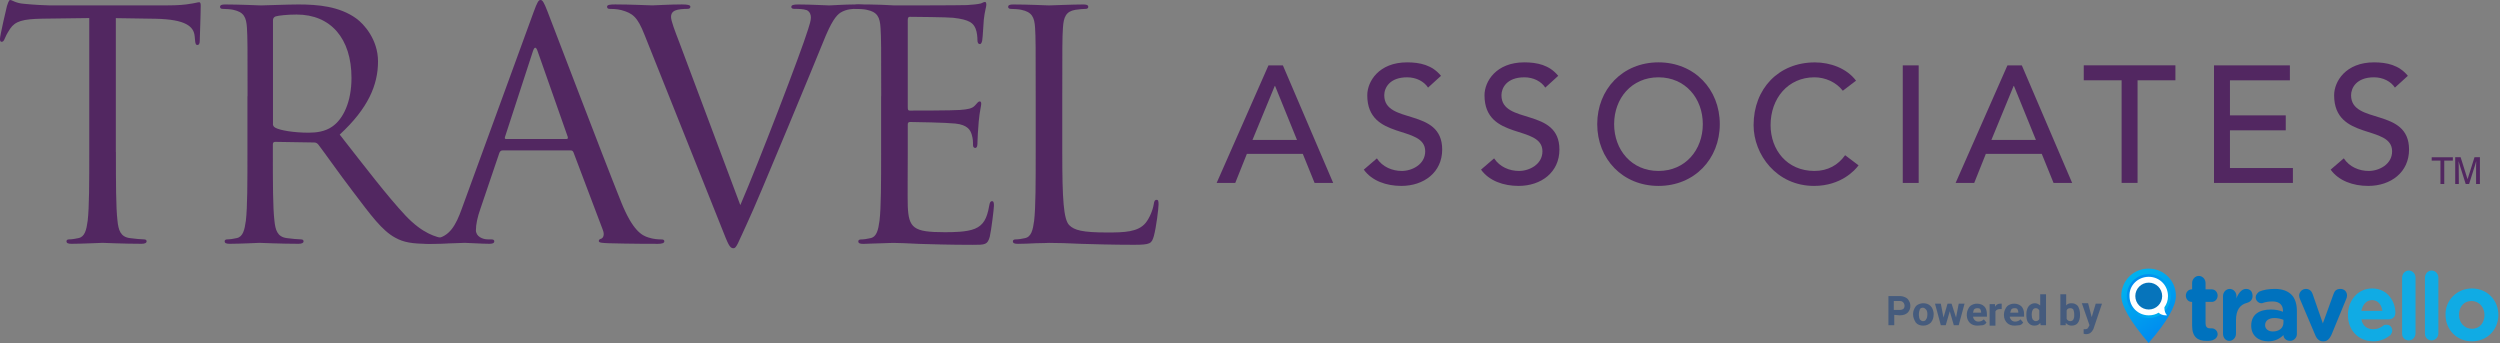 <svg width="605" height="83" viewBox="0 0 605 83" fill="none" xmlns="http://www.w3.org/2000/svg"><rect x="0" y="0" width="605" height="83" fill="#808080" stroke="none"/><path d="M458.409 76.201v2.494H457V71.647h2.709C460.251 71.647 460.684 71.755 461.117 71.972 461.551 72.189 461.768 72.406 461.984 72.84 462.201 73.165 462.309 73.599 462.309 74.033 462.309 74.683 462.093 75.225 461.659 75.659 461.226 76.093 460.576 76.31 459.709 76.31L458.409 76.201zM458.409 75.008H459.709C460.142 75.008 460.359 74.9 460.576 74.792 460.792 74.575 460.901 74.358 460.901 74.033S460.792 73.382 460.576 73.165C460.359 72.948 460.142 72.84 459.709 72.84H458.3v2.169H458.409z" fill="#455b7d"/><path d="M462.959 76.093C462.959 75.551 463.068 75.117 463.284 74.683 463.501 74.249 463.718 73.924 464.151 73.707 464.585 73.49 465.018 73.382 465.452 73.382 466.102 73.382 466.752 73.599 467.185 74.033 467.619 74.466 467.835 75.008 467.944 75.767V76.093C467.944 76.852 467.727 77.502 467.294 78.045 466.86 78.478 466.21 78.804 465.452 78.804 464.693 78.804 464.043 78.587 463.61 78.045 463.284 77.502 462.959 76.852 462.959 76.093zM464.368 76.201C464.368 76.635 464.476 77.069 464.585 77.286 464.801 77.502 465.018 77.719 465.343 77.719 465.668 77.719 465.993 77.611 466.102 77.286 466.318 77.069 466.427 76.635 466.427 75.984 466.427 75.551 466.318 75.117 466.102 74.9 465.885 74.683 465.668 74.466 465.343 74.466 465.018 74.466 464.693 74.575 464.585 74.9 464.476 75.225 464.368 75.551 464.368 76.201z" fill="#455b7d"/><path d="M473.361 76.852 474.011 73.49H475.42L474.011 78.695H472.82L471.844 75.334 470.869 78.695H469.677L468.269 73.49H469.677L470.327 76.852 471.303 73.49H472.278L473.361 76.852z" fill="#455b7d"/><path d="M478.562 78.804C477.804 78.804 477.154 78.587 476.72 78.153 476.287 77.719 475.962 77.069 475.962 76.31V76.201C475.962 75.659 476.07 75.225 476.287 74.792 476.504 74.358 476.72 74.033 477.154 73.816 477.587 73.599 477.912 73.49 478.454 73.49 479.104 73.49 479.754 73.707 480.188 74.141 480.621 74.575 480.838 75.225 480.838 76.093V76.635H477.479C477.479 76.96 477.695 77.286 477.912 77.502 478.129 77.719 478.454 77.828 478.779 77.828 479.321 77.828 479.754 77.611 480.079 77.286L480.729 78.045C480.513 78.37 480.296 78.587 479.862 78.695 479.429 78.695 478.996 78.804 478.562 78.804zM478.454 74.575C478.237 74.575 477.912 74.683 477.804 74.792 477.587 75.009 477.587 75.225 477.479 75.659H479.429V75.551C479.429 75.225 479.321 75.009 479.212 74.792 478.996 74.575 478.671 74.575 478.454 74.575z" fill="#455b7d"/><path d="M484.522 74.792C484.305 74.792 484.197 74.792 483.98 74.792 483.438 74.792 483.113 75.009 482.896 75.334V78.804H481.488V73.599H482.788V74.249C483.005 73.816 483.438 73.49 483.98 73.49 484.197 73.49 484.305 73.49 484.413 73.49V74.792H484.522z" fill="#455b7d"/><path d="M487.556 78.804C486.797 78.804 486.147 78.587 485.714 78.153 485.28 77.719 484.955 77.069 484.955 76.31V76.201C484.955 75.659 485.063 75.225 485.28 74.792 485.497 74.358 485.714 74.033 486.147 73.816 486.58 73.599 486.905 73.49 487.447 73.49 488.097 73.49 488.747 73.707 489.181 74.141 489.614 74.575 489.831 75.225 489.831 76.093V76.635H486.364C486.364 76.96 486.58 77.286 486.797 77.502 487.014 77.719 487.339 77.828 487.664 77.828 488.206 77.828 488.639 77.611 488.964 77.286L489.614 78.045C489.398 78.37 489.181 78.587 488.747 78.695 488.422 78.695 487.989 78.804 487.556 78.804zM487.447 74.575C487.23 74.575 486.905 74.683 486.797 74.792 486.689 74.9 486.58 75.225 486.472 75.659H488.422V75.551C488.422 75.225 488.314 75.009 488.206 74.792 487.989 74.575 487.772 74.575 487.447 74.575z" fill="#455b7d"/><path d="M490.373 76.093C490.373 75.225 490.589 74.575 490.914 74.141 491.24 73.707 491.781 73.382 492.431 73.382 492.973 73.382 493.298 73.599 493.732 73.924V71.213H495.14v7.482H493.84L493.732 78.153C493.407 78.587 492.973 78.804 492.323 78.804 491.673 78.804 491.24 78.587 490.806 78.045 490.481 77.611 490.373 76.96 490.373 76.093zM491.673 76.201C491.673 76.635 491.781 77.069 491.89 77.285 492.106 77.502 492.323 77.719 492.648 77.719 493.082 77.719 493.407 77.502 493.515 77.177V75.117C493.298 74.792 493.082 74.575 492.648 74.575 492.106 74.575 491.673 75.008 491.673 76.201z" fill="#455b7d"/><path d="M503.375 76.201C503.375 77.069 503.158 77.719 502.833 78.153 502.508 78.587 501.966 78.804 501.316 78.804 500.775 78.804 500.341 78.587 499.908 78.153V78.695H498.608V71.213H500.016V73.924C500.341 73.49 500.775 73.382 501.316 73.382 501.966 73.382 502.4 73.599 502.833 74.032 503.158 74.575 503.375 75.225 503.375 76.201zM501.966 76.093C501.966 75.551 501.858 75.225 501.75 74.9 501.533 74.683 501.316 74.575 500.991 74.575 500.558 74.575 500.233 74.792 500.124 75.117V77.177C500.341 77.502 500.558 77.719 500.991 77.719 501.425 77.719 501.75 77.502 501.858 77.069 501.966 76.852 501.966 76.526 501.966 76.093z" fill="#455b7d"/><path d="M506.192 76.743 507.167 73.49H508.684L506.626 79.563 506.517 79.779C506.192 80.43 505.651 80.864 504.892 80.864 504.675 80.864 504.459 80.864 504.242 80.755V79.671H504.459C504.675 79.671 504.892 79.671 505.109 79.563 505.217 79.454 505.325 79.346 505.434 79.129L505.651 78.695 503.809 73.382H505.325L506.192 76.743z" fill="#455b7d"/><path fill-rule="evenodd" clip-rule="evenodd" d="M533.959 82.493C531.9 82.493 530.491 81.625 530.491 78.806V73.059H530.383C529.624 73.059 528.974 72.409 528.974 71.541 528.974 70.674 529.624 70.023 530.383 70.023H530.491V68.505C530.491 67.529 531.25 66.77 532.117 66.77 532.983 66.77 533.742 67.529 533.742 68.505v1.518H535.259C536.017 70.023 536.667 70.674 536.667 71.541 536.667 72.409 536.017 73.059 535.259 73.059H533.742V78.264C533.742 79.023 534.067 79.457 534.825 79.457 534.934 79.457 535.15 79.457 535.259 79.457 536.017 79.457 536.667 80.107 536.667 80.866 536.667 81.517 536.234 81.951 535.801 82.168 535.259 82.493 534.609 82.493 533.959 82.493zM537.968 80.758V71.649C537.968 70.674 538.726 69.915 539.593 69.915c.867.0 1.625.759 1.625 1.735V72.192C541.652 70.999 542.518 69.915 543.494 69.915 544.577 69.915 545.119 70.565 545.119 71.649 545.119 72.517 544.577 73.059 543.819 73.276 542.085 73.71 541.11 75.011 541.11 77.505v3.253C541.11 81.734 540.351 82.493 539.485 82.493 538.618 82.493 537.968 81.734 537.968 80.758zm10.943 1.843C546.636 82.601 544.794 81.3 544.794 78.806 544.794 76.095 546.744 74.902 549.561 74.902 550.753 74.902 551.62 75.119 552.487 75.445V75.228C552.487 73.818 551.62 72.951 549.995 72.951 549.128 72.951 548.37 73.059 547.719 73.276 547.503 73.384 547.394 73.384 547.286 73.384 546.528 73.384 545.877 72.734 545.877 71.975 545.877 71.324 546.311 70.89 546.744 70.565 547.828 70.131 548.911 69.915 550.537 69.915 552.379 69.915 553.679 70.457 554.546 71.324 555.412 72.192 555.846 73.601 555.846 75.228v5.639C555.846 81.734 555.087 82.493 554.221 82.493 553.245 82.493 552.595 81.842 552.595 81.083 551.728 81.951 550.537 82.601 548.911 82.601zM549.995 80.216C551.62 80.216 552.595 79.348 552.595 78.047V77.396C552.054 77.18 551.295 76.963 550.428 76.963 549.02 76.963 548.153 77.613 548.153 78.698 548.153 79.565 548.911 80.216 549.995 80.216zM564.189 81.083C563.756 81.951 563.214 82.601 562.347 82.601H562.13C561.264 82.601 560.613 81.951 560.288 81.083L556.604 72.408C556.496 72.192 556.388 71.866 556.388 71.541 556.388 70.674 557.146 69.915 558.013 69.915 558.88 69.915 559.422 70.457 559.638 71.107L562.13 78.264l2.601-7.157C564.948 70.457 565.381 69.915 566.356 69.915S567.981 70.565 567.981 71.541C567.981 71.866 567.873 72.192 567.765 72.408L564.189 81.083z" fill="#0072be"/><path fill-rule="evenodd" clip-rule="evenodd" d="M574.049 69.806C577.95 69.806 579.684 73.168 579.684 75.662 579.684 76.638 579.033 77.288 578.058 77.288H571.449C571.774 78.915 572.857 79.674 574.374 79.674 575.241 79.674 576.108 79.348 576.758 78.806 576.975 78.589 577.191 78.589 577.625 78.589 578.383 78.589 578.925 79.24 578.925 79.999 578.925 80.433 578.708 80.758 578.492 81.083 577.408 81.951 576.108 82.602 574.374 82.602 570.799 82.602 568.198 79.999 568.198 76.204 568.198 72.734 570.582 69.806 574.049 69.806zM574.049 72.626C572.641 72.626 571.774 73.71 571.449 75.228H576.541C576.325 73.71 575.458 72.626 574.049 72.626z" fill="#10abe4"/><path fill-rule="evenodd" clip-rule="evenodd" d="M581.309 80.758V67.204C581.309 66.228 582.067 65.469 582.934 65.469c.867.0 1.625.759 1.625 1.735V80.65C584.559 81.625 583.801 82.384 582.934 82.384 582.067 82.384 581.309 81.734 581.309 80.758z" fill="#10abe4"/><path fill-rule="evenodd" clip-rule="evenodd" d="M586.835 80.758V67.204C586.835 66.228 587.593 65.469 588.46 65.469c.867.0 1.625.759 1.625 1.735V80.65C590.085 81.625 589.327 82.384 588.46 82.384 587.593 82.384 586.835 81.734 586.835 80.758z" fill="#10abe4"/><path fill-rule="evenodd" clip-rule="evenodd" d="M598.212 69.806C601.896 69.806 604.605 72.626 604.605 76.204S601.896 82.602 598.212 82.602 591.819 79.782 591.819 76.204C591.711 72.734 594.528 69.806 598.212 69.806zM598.104 72.842C596.153 72.842 595.07 74.361 595.07 76.204 595.07 78.047 596.37 79.565 598.212 79.565 600.162 79.565 601.246 78.047 601.246 76.204 601.246 74.361 599.946 72.842 598.104 72.842z" fill="#10abe4"/><path fill-rule="evenodd" clip-rule="evenodd" d="M519.961 83C524.403 77.904 526.57 74.108 526.57 71.615 526.57 67.928 523.645 65 519.961 65S513.351 67.928 513.351 71.615C513.351 74 515.518 77.795 519.961 83z" fill="url(#paint0_linear_81_3)"/><path d="M519.996 76.963C522.928 76.963 525.305 74.584 525.305 71.649 525.305 68.715 522.928 66.336 519.996 66.336S514.687 68.715 514.687 71.649C514.687 74.584 517.064 76.963 519.996 76.963z" fill="url(#paint1_linear_81_3)"/><path fill-rule="evenodd" clip-rule="evenodd" d="M519.996 66.987C522.596 66.987 524.655 69.047 524.655 71.65 524.655 72.734 524.33 73.601 523.788 74.36c0 0 0 .108.0.217C523.788 75.228 524.005 75.878 524.438 76.312 524.33 76.312 524.222 76.312 524.113 76.312 523.463 76.312 522.813 76.095 522.38 75.662 521.73 76.095 520.863 76.312 519.996 76.312 517.396 76.312 515.337 74.252 515.337 71.65 515.228 69.047 517.396 66.987 519.996 66.987z" fill="#fff"/><path d="M519.996 74.903C521.791 74.903 523.247 73.446 523.247 71.65S521.791 68.397 519.996 68.397C518.201 68.397 516.745 69.853 516.745 71.65S518.201 74.903 519.996 74.903z" fill="#0674bb"/><path d="M28.05 36.78C28.05 44.14 28.05 50.19 28.43 53.41 28.66 55.63 29.12 57.32 31.42 57.62 32.49 57.77 34.18 57.93 34.87 57.93 35.33 57.93 35.48 58.16 35.48 58.39 35.48 58.77 35.1 59 34.25 59 30.04 59 25.21 58.77 24.83 58.77 24.45 58.77 19.62 59 17.32 59 16.48 59 16.09 58.85 16.09 58.39 16.09 58.16 16.24 57.93 16.7 57.93 17.39 57.93 18.31 57.78 19 57.62 20.53 57.31 20.92 55.63 21.22 53.41 21.6 50.19 21.6 44.14 21.6 36.78V4.37L10.26 4.52C5.51 4.6 3.67 5.13 2.44 6.97c-.84 1.3-1.07 1.84-1.3 2.38-.23.61-.46.77-.77.77C.14 10.12-.01 9.89-.01 9.43c0-.77 1.53-7.36 1.69-7.97.15-.46.46-1.46.76-1.46.54.0 1.3.77 3.37.92 2.22.23 5.13.38 6.05.38H40.6c2.45.0 4.21-.15 5.44-.38C47.19.77 47.88.54 48.18.54 48.57.54 48.57 1 48.57 1.46 48.57 3.76 48.34 9.05 48.34 9.89 48.34 10.58 48.11 10.89 47.8 10.89 47.41 10.89 47.26 10.66 47.19 9.59L47.11 8.75C46.88 6.45 45.04 4.69 37.68 4.54l-9.65-.15V36.8L28.05 36.78z" fill="#522761"/><path d="M59.91 23.3C59.91 11.35 59.91 9.2 59.76 6.75 59.61 4.14 58.99 2.92 56.47 2.38c-.61-.15-1.92-.23-2.61-.23C53.55 2.15 53.25 2 53.25 1.69c0-.46.38-.61 1.22-.61 3.45.0 8.28.23 8.66.23.84.0 6.67-.23 9.04-.23 4.83.0 9.96.46 14.02 3.37C88.1 5.83 91.48 9.58 91.48 14.87 91.48 20.54 89.11 26.21 82.21 32.57 88.5 40.61 93.71 47.44 98.15 52.19 102.29 56.56 105.58 57.4 107.5 57.71 108.96 57.94 110.03 57.94 110.49 57.94 110.87 57.94 111.18 57.33 111.18 57.56 111.18 58.02 109.88 58.64 108.35 58.82L103.9 59.01C99.61 59.01 97.69 58.63 95.7 57.55 92.41 55.79 89.72 52.03 85.35 46.28 82.13 42.07 78.53 36.93 77 34.94 76.69 34.63 76.46 34.48 76 34.48L66.57 34.33C66.19 34.33 66.03 34.56 66.03 34.94v1.84C66.03 44.14 66.03 50.19 66.41 53.41 66.64 55.63 67.1 57.32 69.4 57.62 70.47 57.77 72.16 57.93 72.85 57.93 73.31 57.93 73.46 58.16 73.46 58.39 73.46 58.77 73.08 59 72.23 59 68.02 59 63.19 58.77 62.8 58.77 62.72 58.77 57.9 59 55.6 59 54.76 59 54.37 58.85 54.37 58.39 54.37 58.16 54.52 57.93 54.98 57.93 55.67 57.93 56.59 57.78 57.28 57.62 58.81 57.31 59.19 55.63 59.5 53.41 59.88 50.19 59.88 44.14 59.88 36.78V23.29L59.91 23.3zM66.04 29.96C66.04 30.34 66.19 30.65 66.58 30.88 67.73 31.57 71.26 32.11 74.63 32.11 76.47 32.11 78.62 31.88 80.38 30.65 83.06 28.81 85.06 24.67 85.06 18.85 85.06 9.27 80 3.52 71.8 3.52c-2.3.0-4.37.23-5.13.46C66.29 4.13 66.06 4.44 66.06 4.9V29.96H66.04z" fill="#522761"/><path d="M129.11 2.99C130.03.46 130.34.0 130.8.0 131.26.0 131.57.38 132.49 2.76 133.64 5.67 145.67 37.32 150.35 48.97 153.11 55.79 155.33 57.01 156.94 57.48 158.09 57.86 159.24 57.94 160 57.94 160.46 57.94 160.77 58.02 160.77 58.4 160.77 58.86 160.08 59.01 159.23 59.01 158.08 59.01 152.49 59.01 147.2 58.86 145.75 58.78 144.91 58.78 144.91 58.32 144.91 58.01 145.14 57.86 145.45 57.78 145.91 57.63 146.37 56.94 145.91 55.71l-7.13-18.85C138.63 36.55 138.47 36.4 138.09 36.4H121.61C121.23 36.4 121 36.63 120.84 37.01L116.24 50.58C115.55 52.5 115.17 54.34 115.17 55.71c0 1.53 1.61 2.22 2.91 2.22H118.85C119.39 57.93 119.62 58.08 119.62 58.39 119.62 58.85 119.16 59 118.47 59 116.63 59 113.34 58.77 112.49 58.77 111.64 58.77 107.43 59 103.83 59 102.83 59 102.38 58.85 102.38 58.39 102.38 58.08 102.68 57.93 103.07 57.93 103.61 57.93 104.68 57.85 105.29 57.78 108.82 57.32 110.35 54.41 111.73 50.58L129.11 2.99zm7.97 30.65C137.46 33.64 137.46 33.41 137.39 33.1L130.11 12.41C129.73 11.26 129.34 11.26 128.96 12.41L122.22 33.1C122.07 33.48 122.22 33.64 122.45 33.64h14.64H137.08z" fill="#522761"/><path d="M179.15 49.66c4.44-10.27 14.71-37.01 16.4-42.53C195.93 5.98 196.24 4.91 196.24 4.22 196.24 3.61 196.01 2.84 195.25 2.46 194.33 2.15 193.18 2.15 192.34 2.15 191.88 2.15 191.5 2.07 191.5 1.69c0-.46.46-.61 1.69-.61 3.06.0 6.59.23 7.51.23C201.16 1.31 204.46 1.08 206.68 1.08 207.53 1.08 210 1.13 210 1.51c0 .38-2.33.64-2.94.64C206.52 2.15 204.84 2.15 203.38 3.07c-1 .69-2.15 1.99-4.22 7.2C198.32 12.42 194.49 21.61 190.58 31.04 185.91 42.23 182.46 50.51 180.7 54.26 178.55 58.86 178.25 60.08 177.48 60.08 176.56 60.08 176.18 59.01 174.72 55.33L155.95 8.36C154.26 4.07 153.11 3.22 150.43 2.46 149.28 2.15 147.98 2.15 147.52 2.15 147.06 2.15 146.91 1.92 146.91 1.61c0-.46.77-.54 2-.54C152.59 1.07 156.96 1.3 157.87 1.3 158.64 1.3 162.08 1.07 165 1.07 166.38 1.07 167.07 1.22 167.07 1.61S166.84 2.15 166.3 2.15C165.46 2.15 164.08 2.23 163.39 2.54c-.84.38-1 1-1 1.53C162.39 5.07 163.31 7.44 164.46 10.43l14.71 39.24L179.15 49.66z" fill="#522761"/><path d="M213.25 23.3C213.25 11.35 213.25 9.2 213.09 6.75 212.94 4.14 212.32 2.92 209.8 2.38 209.19 2.23 207.89 2.15 207.19 2.15 206.89 2.15 206.58 2 206.58 1.69 206.58 1.23 206.96 1.08 207.81 1.08 209.57 1.08 211.64 1.08 213.33 1.16L216.47 1.31C217 1.31 232.26 1.31 234.02 1.23 235.48 1.15 236.7 1 237.31.85 237.69.77 238 .47 238.38.47 238.61.47 238.69.78 238.69 1.16 238.69 1.7 238.31 2.62 238.08 4.76 238 5.52 237.85 8.9 237.69 9.82 237.61 10.2 237.46 10.66 237.16 10.66 236.7 10.66 236.54 10.28 236.54 9.66 236.54 9.12 236.47 7.82 236.08 6.9 235.54 5.67 234.78 4.75 230.64 4.3c-1.3-.15-9.66-.23-10.5-.23C219.84 4.07 219.68 4.3 219.68 4.84V25.99C219.68 26.53 219.76 26.76 220.14 26.76c1 0 10.42.0 12.19-.15C234.17 26.46 235.24 26.3 235.93 25.54 236.47 24.93 236.78 24.54 237.08 24.54 237.31 24.54 237.46 24.69 237.46 25.15 237.46 25.61 237.08 26.91 236.85 29.44 236.7 30.97 236.55 33.81 236.55 34.34 236.55 34.95 236.55 35.8 236.01 35.8 235.63 35.8 235.47 35.49 235.47 35.11 235.47 34.34 235.47 33.58 235.16 32.58 234.85 31.51 234.16 30.2 231.18 29.9 229.11 29.67 221.52 29.52 220.22 29.52 219.84 29.52 219.68 29.75 219.68 30.06V36.8C219.68 39.41 219.61 48.3 219.68 49.91 219.91 55.2 221.06 56.19 228.57 56.19 230.56 56.19 233.94 56.19 235.93 55.35 237.93 54.51 238.84 52.98 239.38 49.83 239.53 48.99 239.68 48.68 240.07 48.68 240.53 48.68 240.53 49.29 240.53 49.83 240.53 50.44 239.91 55.66 239.53 57.26 238.99 59.25 238.38 59.25 235.39 59.25 229.64 59.25 225.43 59.1 222.44 59.02 219.45 58.87 217.61 58.79 216.46 58.79 216.3 58.79 215 58.79 213.39 58.87 211.86 58.87 210.1 59.02 208.94 59.02 208.09 59.02 207.71 58.87 207.71 58.41 207.71 58.18 207.86 57.95 208.33 57.95 209.02 57.95 209.94 57.8 210.62 57.64 212.16 57.33 212.54 55.65 212.84 53.43 213.23 50.21 213.23 44.16 213.23 36.8V23.31L213.25 23.3z" fill="#522761"/><path d="M257.07 36.94C257.07 48.21 257.38 53.11 258.76 54.49 259.98 55.72 261.98 56.26 267.96 56.26 272.02 56.26 275.39 56.18 277.23 53.96 278.22 52.73 278.99 50.82 279.22 49.36 279.3 48.75 279.45 48.36 279.91 48.36 280.3 48.36 280.37 48.66 280.37 49.51S279.83 54.95 279.22 57.17C278.68 58.93 278.45 59.24 274.39 59.24 268.87 59.24 264.88 59.09 261.67 59.01 258.45 58.86 256.07 58.78 253.86 58.78 253.55 58.78 252.25 58.86 250.72 58.86 249.18 58.94 247.5 59.01 246.35 59.01 245.51 59.01 245.12 58.86 245.12 58.4 245.12 58.17 245.27 57.94 245.74 57.94 246.43 57.94 247.35 57.79 248.04 57.63 249.58 57.32 249.96 55.64 250.26 53.42 250.64 50.2 250.64 44.15 250.64 36.79V23.3C250.64 11.35 250.64 9.2 250.49 6.75 250.34 4.14 249.72 2.92 247.19 2.38 246.58 2.23 245.28 2.15 244.59 2.15 244.29 2.15 243.97 2 243.97 1.69 243.97 1.23 244.36 1.08 245.2 1.08 248.65 1.08 253.48 1.31 253.86 1.31 254.24 1.31 259.83 1.08 262.13 1.08 262.97 1.08 263.36 1.23 263.36 1.69 263.36 2 263.06 2.15 262.75 2.15 262.22 2.15 261.14 2.23 260.22 2.38 258 2.76 257.39 4.07 257.23 6.75 257.07 9.2 257.07 11.35 257.07 23.3V36.94z" fill="#522761"/><path d="M306.96 15.82h3.5l12.17 28.45h-4.5L315.28 37.24H301.74l-2.81 7.03h-4.5l12.54-28.45H306.96zM313.87 33.86 308.57 20.8H308.49L303.1 33.86h10.77z" fill="#522761"/><path d="M333.2 38.32C334.57 40.41 336.94 41.37 339.23 41.37 341.76 41.37 344.9 39.76 344.9 36.63c0-6.55-14.02-2.49-14.02-13.58C330.88 19.71 333.69 15.09 340.52 15.09 343.61 15.09 346.59 15.73 348.72 18.35L345.59 21.2C344.62 19.71 342.74 18.71 340.53 18.71 336.27 18.71 334.99 21.28 334.99 23.05c0 7.19 14.02 2.89 14.02 13.14C349.01 41.7 344.59 44.99 339.12 44.99 335.46 44.99 331.97 43.75 330.04 41.05L333.22 38.32H333.2z" fill="#522761"/><path d="M361.57 38.32C362.94 40.41 365.31 41.37 367.6 41.37 370.13 41.37 373.27 39.76 373.27 36.63c0-6.55-14.02-2.49-14.02-13.58C359.25 19.71 362.06 15.09 368.89 15.09 371.99 15.09 374.96 15.73 377.09 18.35l-3.13 2.85C372.99 19.71 371.11 18.71 368.9 18.71 364.64 18.71 363.35 21.28 363.35 23.05c0 7.19 14.03 2.89 14.03 13.14C377.38 41.7 372.96 44.99 367.49 44.99 363.83 44.99 360.34 43.75 358.41 41.05L361.58 38.32H361.57z" fill="#522761"/><path d="M386.53 30.04C386.53 21.6 392.68 15.09 401.36 15.09s14.83 6.51 14.83 14.95S410.04 44.99 401.36 44.99 386.53 38.48 386.53 30.04zm25.55.0C412.08 23.81 407.86 18.71 401.35 18.71 394.84 18.71 390.62 23.81 390.62 30.04 390.62 36.27 394.84 41.37 401.35 41.37 407.86 41.37 412.08 36.27 412.08 30.04z" fill="#522761"/><path d="M445.96 21.96C444.35 19.87 441.7 18.71 439.09 18.71 432.7 18.71 428.48 23.81 428.48 30.28 428.48 36.27 432.46 41.37 439.09 41.37 442.34 41.37 444.84 39.93 446.52 37.56l3.25 2.45C448.93 41.18 445.51 44.99 439 44.99 429.96 44.99 424.37 37.44 424.37 30.29 424.37 21.45 430.44 15.1 439.2 15.1 442.94 15.1 446.88 16.51 449.16 19.52L445.95 21.97 445.96 21.96z" fill="#522761"/><path d="M460.47 15.82H464.32v28.45H460.47v-28.45z" fill="#522761"/><path d="M485.78 15.82h3.5l12.18 28.45h-4.5L494.11 37.24H480.57l-2.81 7.03h-4.5l12.54-28.45H485.78zM492.69 33.86l-5.31-13.06H487.3l-5.38 13.06h10.77z" fill="#522761"/><path d="M513.43 19.43H504.27v-3.62H526.45v3.62H517.29v24.83H513.43v-24.83z" fill="#522761"/><path d="M535.78 15.82h18.37v3.62h-14.5v8.48h13.5v3.62h-13.5v9.12h15.23v3.61H535.79v-28.45H535.78z" fill="#522761"/><path d="M567.2 38.32C568.57 40.41 570.94 41.37 573.23 41.37 575.76 41.37 578.89 39.76 578.89 36.63c0-6.55-14.03-2.49-14.03-13.58C564.86 19.71 567.67 15.09 574.51 15.09 577.6 15.09 580.58 15.73 582.7 18.35l-3.13 2.85C578.6 19.71 576.71 18.71 574.51 18.71 570.25 18.71 568.96 21.28 568.96 23.05c0 7.19 14.03 2.89 14.03 13.14C582.99 41.7 578.57 44.99 573.1 44.99 569.44 44.99 565.95 43.75 564.02 41.05L567.19 38.32H567.2z" fill="#522761"/><path d="M591.51 44.53H590.59V38.87h-2.12v-.82h5.12v.82H591.51v5.66zM600.11 44.53H599.21V40.3C599.21 40.16 599.25 39.11 599.25 38.97 599.19 39.19 599.04 39.69 598.92 40.1L597.52 44.53H596.7L595.3 40.1C595.26 39.94 595.03 39.17 594.97 38.99 594.99 39.28 595.01 39.99 595.01 40.3L595.04 44.53H594.16V38.05H595.47L597.15 43.37 598.83 38.05H600.14v6.48H600.11z" fill="#522761"/><defs><linearGradient id="paint0_linear_81_3" x1="518.035" y1="66.672" x2="526.08" y2="77.767" gradientUnits="userSpaceOnUse"><stop stop-color="#00b0ef"/><stop offset="1" stop-color="#008def"/></linearGradient><linearGradient id="paint1_linear_81_3" x1="516.454" y1="68.138" x2="523.671" y2="75.35" gradientUnits="userSpaceOnUse"><stop stop-color="#008def"/><stop offset="1" stop-color="#00b0ef"/></linearGradient></defs></svg>